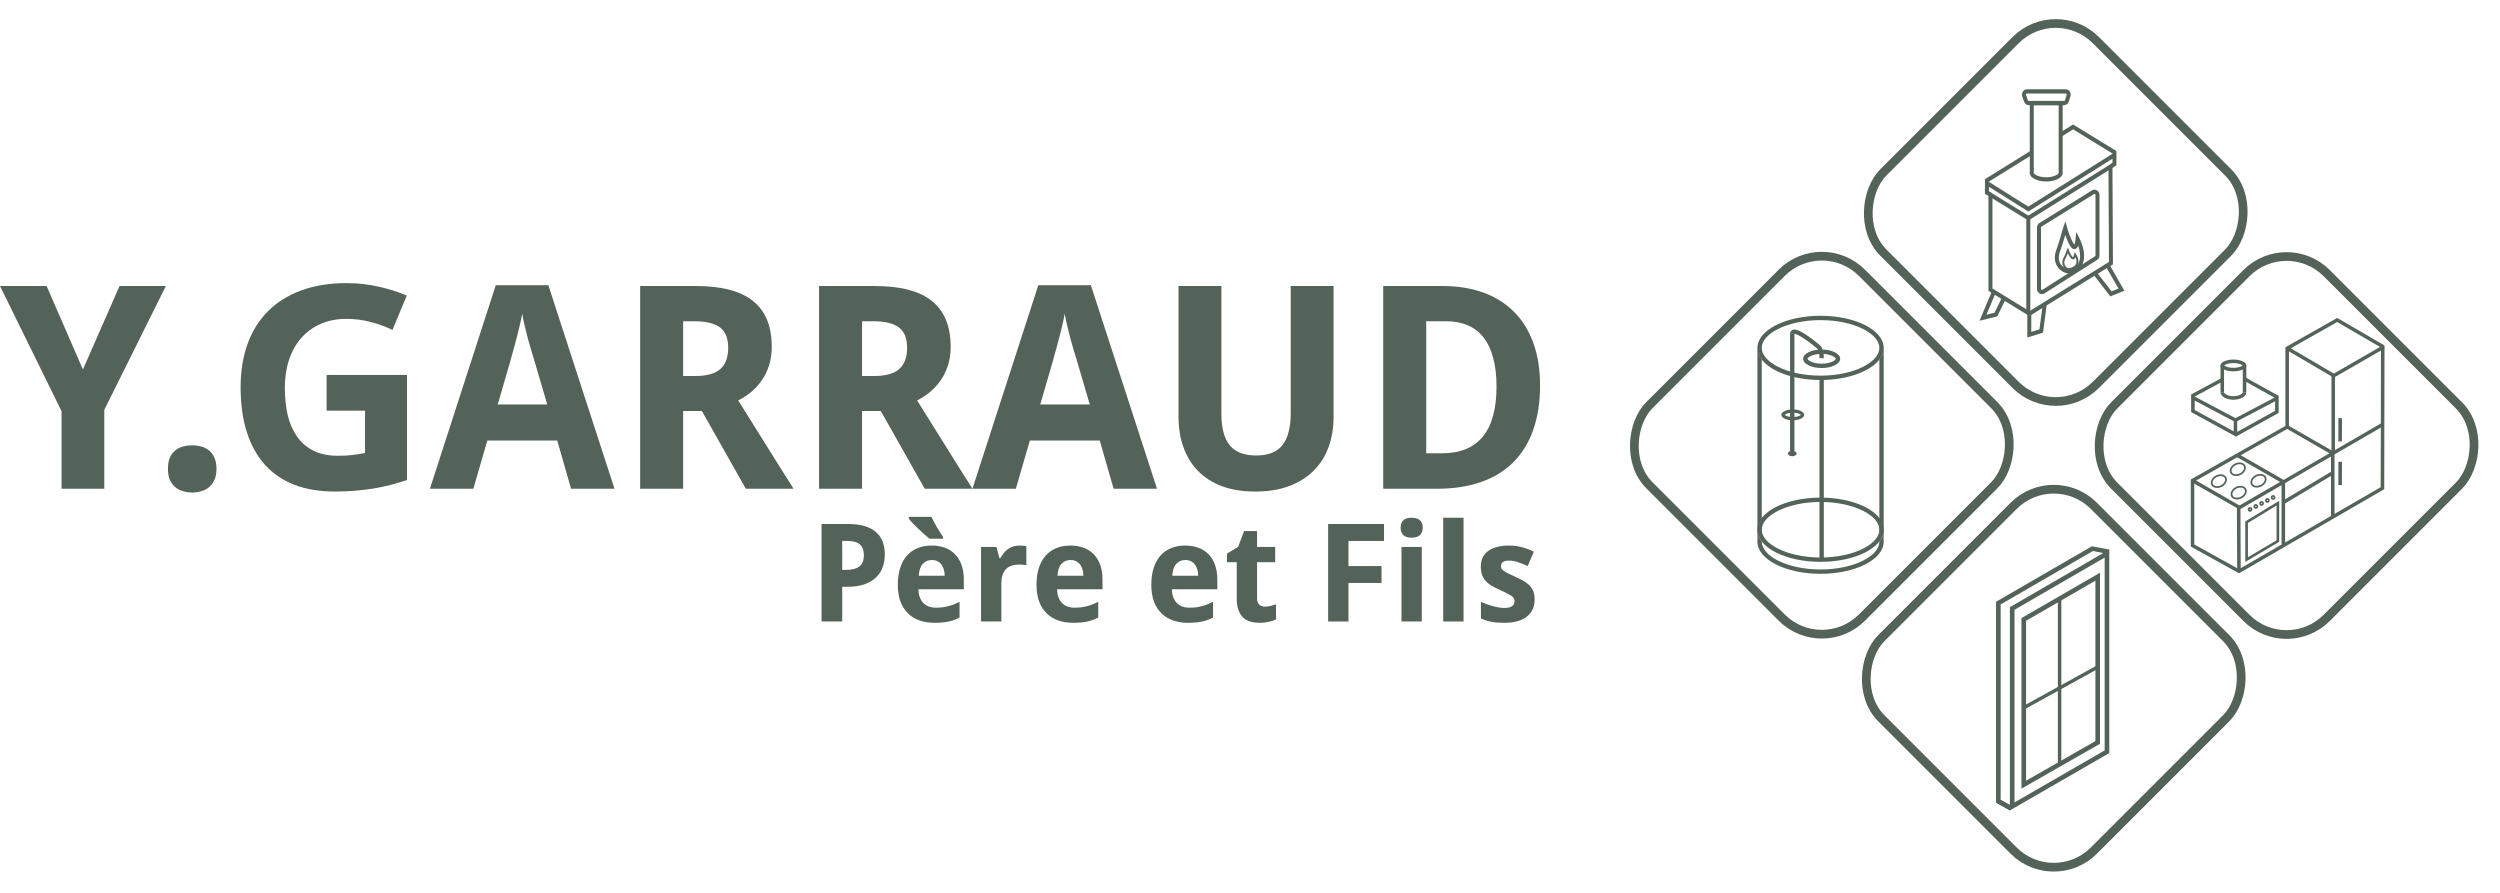 <svg xmlns="http://www.w3.org/2000/svg" width="1148" height="410" viewBox="0 0 1148 410" fill="none"><path d="M707.197 176.998C707.197 184.853 706.114 191.752 703.949 197.695C701.826 203.596 698.727 208.543 694.651 212.533C690.618 216.482 685.651 219.453 679.75 221.449C673.891 223.444 667.204 224.442 659.69 224.442H635.172V131.338H662.428C669.263 131.338 675.419 132.314 680.896 134.267C686.415 136.22 691.128 139.128 695.034 142.992C698.939 146.813 701.933 151.568 704.013 157.257C706.136 162.946 707.197 169.526 707.197 176.998ZM687.201 177.508C687.201 172.328 686.67 167.871 685.609 164.134C684.59 160.356 683.082 157.236 681.087 154.773C679.134 152.311 676.714 150.485 673.827 149.296C670.983 148.108 667.714 147.513 664.02 147.513H654.914V208.139H662.173C670.495 208.139 676.735 205.592 680.896 200.497C685.099 195.403 687.201 187.74 687.201 177.508Z" fill="#546359"></path><path d="M612.372 131.338V191.582C612.372 196.422 611.629 200.922 610.143 205.082C608.7 209.243 606.471 212.852 603.456 215.908C600.485 218.965 596.749 221.364 592.248 223.105C587.748 224.845 582.462 225.716 576.391 225.716C570.66 225.716 565.586 224.909 561.171 223.296C556.798 221.64 553.126 219.305 550.154 216.291C547.225 213.276 544.996 209.668 543.467 205.465C541.939 201.219 541.175 196.506 541.175 191.327V131.338H560.853V189.862C560.853 193.301 561.192 196.252 561.872 198.714C562.551 201.134 563.549 203.129 564.865 204.7C566.223 206.229 567.9 207.354 569.896 208.076C571.891 208.797 574.226 209.158 576.901 209.158C582.462 209.158 586.474 207.545 588.937 204.318C591.442 201.092 592.694 196.231 592.694 189.735V131.338H612.372Z" fill="#546359"></path><path d="M511.371 224.441L505.003 202.28H472.907L466.475 224.441H446.542L476.791 130.955H500.927L531.304 224.441H511.371ZM500.418 185.722L494.431 165.344C494.177 164.58 493.795 163.327 493.285 161.586C492.776 159.846 492.224 157.935 491.629 155.855C491.077 153.732 490.547 151.609 490.037 149.487C489.528 147.364 489.167 145.56 488.955 144.074C488.785 145.008 488.551 146.112 488.254 147.385C487.999 148.659 487.681 150.017 487.299 151.461C486.959 152.862 486.598 154.284 486.216 155.728C485.834 157.171 485.473 158.53 485.134 159.803C484.794 161.077 484.476 162.202 484.178 163.179C483.924 164.155 483.733 164.877 483.605 165.344L477.683 185.722H500.418Z" fill="#546359"></path><path d="M395.852 172.668H401.201C406.678 172.668 410.605 171.585 412.983 169.42C415.36 167.212 416.549 163.986 416.549 159.74C416.549 155.325 415.275 152.183 412.728 150.315C410.181 148.447 406.232 147.513 400.883 147.513H395.852V172.668ZM395.852 188.716V224.442H376.11V131.338H401.583C413.513 131.338 422.323 133.652 428.012 138.279C433.701 142.864 436.545 149.848 436.545 159.231C436.545 162.415 436.121 165.302 435.272 167.892C434.422 170.482 433.276 172.795 431.833 174.833C430.432 176.829 428.797 178.59 426.929 180.119C425.104 181.605 423.172 182.857 421.134 183.876C425.847 191.433 430.071 198.183 433.807 204.127C435.42 206.674 436.97 209.158 438.456 211.578C439.984 213.998 441.343 216.163 442.531 218.074C443.72 219.984 444.697 221.513 445.461 222.659L446.543 224.442H424.637L404.449 188.716H395.852Z" fill="#546359"></path><path d="M313.701 172.668H319.05C324.527 172.668 328.454 171.585 330.831 169.42C333.209 167.212 334.397 163.986 334.397 159.74C334.397 155.325 333.124 152.183 330.577 150.315C328.029 148.447 324.081 147.513 318.732 147.513H313.701V172.668ZM313.701 188.716V224.442H293.959V131.338H319.432C331.362 131.338 340.171 133.652 345.86 138.279C351.549 142.864 354.394 149.848 354.394 159.231C354.394 162.415 353.969 165.302 353.12 167.892C352.271 170.482 351.125 172.795 349.681 174.833C348.28 176.829 346.646 178.59 344.778 180.119C342.952 181.605 341.02 182.857 338.983 183.876C343.695 191.433 347.919 198.183 351.655 204.127C353.269 206.674 354.818 209.158 356.304 211.578C357.833 213.998 359.191 216.163 360.38 218.074C361.569 219.984 362.545 221.513 363.309 222.659L364.392 224.442H342.485L322.298 188.716H313.701Z" fill="#546359"></path><path d="M262.246 224.441L255.878 202.28H223.782L217.35 224.441H197.417L227.666 130.955H251.802L282.179 224.441H262.246ZM251.293 185.722L245.306 165.344C245.052 164.58 244.67 163.327 244.16 161.586C243.651 159.846 243.099 157.935 242.504 155.855C241.952 153.732 241.422 151.609 240.912 149.487C240.403 147.364 240.042 145.56 239.83 144.074C239.66 145.008 239.426 146.112 239.129 147.385C238.874 148.659 238.556 150.017 238.174 151.461C237.834 152.862 237.473 154.284 237.091 155.728C236.709 157.171 236.348 158.53 236.009 159.803C235.669 161.077 235.351 162.202 235.053 163.179C234.799 164.155 234.608 164.877 234.48 165.344L228.558 185.722H251.293Z" fill="#546359"></path><path d="M149.973 172.158H186.908V220.429C184.446 221.236 181.962 221.979 179.458 222.658C176.953 223.295 174.342 223.847 171.625 224.314C168.95 224.739 166.127 225.078 163.155 225.333C160.225 225.588 157.105 225.715 153.793 225.715C146.831 225.715 140.654 224.696 135.262 222.658C129.912 220.578 125.391 217.521 121.697 213.488C118.046 209.412 115.265 204.403 113.355 198.459C111.444 192.473 110.489 185.574 110.489 177.762C110.489 170.46 111.551 163.858 113.673 157.957C115.796 152.055 118.917 147.046 123.035 142.928C127.195 138.767 132.29 135.583 138.319 133.375C144.39 131.125 151.331 130 159.143 130C164.11 130 168.971 130.531 173.726 131.592C178.481 132.653 182.833 134.033 186.781 135.731L180.222 151.525C177.335 150.081 174.066 148.871 170.415 147.895C166.806 146.918 163.006 146.43 159.015 146.43C154.685 146.43 150.779 147.194 147.298 148.723C143.859 150.209 140.908 152.331 138.446 155.091C135.984 157.851 134.094 161.183 132.778 165.089C131.462 168.995 130.804 173.347 130.804 178.144C130.804 182.729 131.25 186.932 132.141 190.753C133.075 194.532 134.519 197.801 136.472 200.56C138.425 203.32 140.93 205.464 143.986 206.992C147.086 208.521 150.779 209.285 155.067 209.285C157.869 209.285 160.225 209.158 162.136 208.903C164.089 208.648 165.914 208.351 167.613 208.011V188.588H149.973V172.158Z" fill="#546359"></path><path d="M77.12 215.335C77.12 213.339 77.396 211.662 77.948 210.304C78.542 208.903 79.349 207.778 80.368 206.929C81.387 206.08 82.576 205.464 83.934 205.082C85.293 204.7 86.757 204.509 88.328 204.509C89.814 204.509 91.215 204.7 92.531 205.082C93.89 205.464 95.079 206.08 96.098 206.929C97.117 207.778 97.923 208.903 98.517 210.304C99.112 211.662 99.409 213.339 99.409 215.335C99.409 217.245 99.112 218.88 98.517 220.238C97.923 221.597 97.117 222.722 96.098 223.614C95.079 224.505 93.89 225.142 92.531 225.524C91.215 225.949 89.814 226.161 88.328 226.161C86.757 226.161 85.293 225.949 83.934 225.524C82.576 225.142 81.387 224.505 80.368 223.614C79.349 222.722 78.542 221.597 77.948 220.238C77.396 218.88 77.12 217.245 77.12 215.335Z" fill="#546359"></path><path d="M38.082 169.675L54.895 131.338H76.165L47.889 188.207V224.442H28.275V188.843L0 131.338H21.397L38.082 169.675Z" fill="#546359"></path><path d="M704.697 275.223C704.697 277.019 704.37 278.591 703.717 279.938C703.064 281.285 702.135 282.408 700.931 283.306C699.727 284.204 698.267 284.878 696.553 285.327C694.838 285.776 692.92 286 690.797 286C689.674 286 688.633 285.96 687.674 285.878C686.715 285.817 685.806 285.704 684.949 285.541C684.092 285.378 683.265 285.174 682.469 284.929C681.673 284.684 680.867 284.378 680.05 284.01V276.295C680.908 276.723 681.806 277.111 682.745 277.458C683.704 277.805 684.653 278.111 685.592 278.377C686.531 278.622 687.439 278.816 688.317 278.959C689.215 279.101 690.042 279.173 690.797 279.173C691.634 279.173 692.348 279.101 692.94 278.959C693.532 278.795 694.012 278.581 694.379 278.316C694.767 278.03 695.042 277.703 695.206 277.336C695.389 276.948 695.481 276.54 695.481 276.111C695.481 275.683 695.41 275.305 695.267 274.978C695.145 274.631 694.849 274.274 694.379 273.907C693.91 273.519 693.216 273.09 692.297 272.621C691.399 272.131 690.185 271.539 688.654 270.845C687.164 270.172 685.868 269.508 684.765 268.855C683.684 268.181 682.786 267.436 682.071 266.62C681.377 265.804 680.857 264.875 680.51 263.834C680.163 262.772 679.989 261.517 679.989 260.068C679.989 258.476 680.295 257.088 680.908 255.904C681.52 254.7 682.388 253.7 683.51 252.904C684.633 252.108 685.98 251.516 687.552 251.128C689.144 250.72 690.909 250.516 692.848 250.516C694.889 250.516 696.828 250.75 698.665 251.22C700.502 251.689 702.39 252.393 704.33 253.332L701.513 259.946C699.962 259.211 698.482 258.609 697.073 258.139C695.665 257.67 694.257 257.435 692.848 257.435C691.583 257.435 690.664 257.66 690.093 258.109C689.542 258.558 689.266 259.17 689.266 259.946C689.266 260.354 689.338 260.721 689.48 261.048C689.623 261.354 689.909 261.681 690.338 262.027C690.766 262.354 691.368 262.721 692.144 263.13C692.92 263.518 693.93 263.997 695.175 264.569C696.624 265.201 697.931 265.834 699.094 266.467C700.257 267.079 701.258 267.783 702.094 268.579C702.931 269.375 703.574 270.304 704.023 271.366C704.472 272.427 704.697 273.713 704.697 275.223Z" fill="#546359"></path><path d="M672.06 285.386H662.722V237.746H672.06V285.386Z" fill="#546359"></path><path d="M643.159 242.308C643.159 241.43 643.292 240.706 643.557 240.134C643.823 239.542 644.18 239.073 644.629 238.726C645.098 238.358 645.639 238.103 646.251 237.96C646.884 237.818 647.548 237.746 648.242 237.746C648.936 237.746 649.589 237.818 650.201 237.96C650.813 238.103 651.344 238.358 651.793 238.726C652.263 239.073 652.63 239.542 652.895 240.134C653.181 240.706 653.324 241.43 653.324 242.308C653.324 243.165 653.181 243.89 652.895 244.482C652.63 245.074 652.263 245.553 651.793 245.921C651.344 246.268 650.813 246.523 650.201 246.686C649.589 246.829 648.936 246.9 648.242 246.9C647.548 246.9 646.884 246.829 646.251 246.686C645.639 246.523 645.098 246.268 644.629 245.921C644.18 245.553 643.823 245.074 643.557 244.482C643.292 243.89 643.159 243.165 643.159 242.308ZM652.895 285.386H643.557V251.156H652.895V285.386Z" fill="#546359"></path><path d="M619.215 285.388H609.877V240.626H635.534V248.403H619.215V259.945H634.401V267.691H619.215V285.388Z" fill="#546359"></path><path d="M580.791 278.558C581.71 278.558 582.577 278.456 583.394 278.252C584.231 278.048 585.078 277.792 585.935 277.486V284.436C585.057 284.885 583.965 285.253 582.659 285.538C581.373 285.845 579.965 285.998 578.434 285.998C576.944 285.998 575.556 285.824 574.27 285.477C572.984 285.13 571.872 284.528 570.933 283.671C569.994 282.793 569.249 281.63 568.698 280.181C568.167 278.711 567.902 276.874 567.902 274.67V258.167H563.432V254.218L568.575 251.095L571.27 243.869H577.24V251.156H585.567V258.167H577.24V274.67C577.24 275.996 577.566 276.976 578.219 277.609C578.873 278.241 579.73 278.558 580.791 278.558Z" fill="#546359"></path><path d="M544.296 257.159C542.643 257.159 541.265 257.741 540.163 258.905C539.081 260.068 538.459 261.895 538.295 264.385H550.205C550.185 263.344 550.052 262.385 549.807 261.507C549.562 260.629 549.195 259.874 548.705 259.241C548.215 258.588 547.603 258.078 546.868 257.711C546.133 257.343 545.276 257.159 544.296 257.159ZM545.49 286C543.041 286 540.785 285.643 538.724 284.929C536.662 284.214 534.887 283.143 533.397 281.714C531.907 280.265 530.743 278.448 529.906 276.264C529.09 274.06 528.682 271.478 528.682 268.518C528.682 265.518 529.059 262.895 529.814 260.65C530.57 258.405 531.621 256.537 532.968 255.047C534.336 253.536 535.968 252.404 537.867 251.648C539.785 250.893 541.908 250.516 544.235 250.516C546.501 250.516 548.542 250.863 550.358 251.557C552.195 252.23 553.746 253.23 555.012 254.557C556.298 255.884 557.278 257.517 557.951 259.456C558.645 261.374 558.992 263.579 558.992 266.069V270.6H538.112C538.152 271.906 538.357 273.09 538.724 274.152C539.112 275.193 539.642 276.081 540.316 276.815C541.01 277.53 541.837 278.081 542.796 278.469C543.776 278.856 544.888 279.05 546.133 279.05C547.174 279.05 548.154 278.999 549.072 278.897C550.011 278.775 550.92 278.601 551.797 278.377C552.675 278.152 553.542 277.877 554.4 277.55C555.257 277.203 556.135 276.805 557.033 276.356V283.582C556.216 284.01 555.39 284.378 554.553 284.684C553.736 284.97 552.869 285.215 551.95 285.419C551.032 285.623 550.042 285.766 548.98 285.847C547.919 285.949 546.756 286 545.49 286Z" fill="#546359"></path><path d="M491.574 257.159C489.921 257.159 488.543 257.741 487.441 258.905C486.359 260.068 485.737 261.895 485.574 264.385H497.483C497.463 263.344 497.33 262.385 497.085 261.507C496.841 260.629 496.473 259.874 495.983 259.241C495.493 258.588 494.881 258.078 494.146 257.711C493.411 257.343 492.554 257.159 491.574 257.159ZM492.769 286C490.319 286 488.064 285.643 486.002 284.929C483.941 284.214 482.165 283.143 480.675 281.714C479.185 280.265 478.021 278.448 477.185 276.264C476.368 274.06 475.96 271.478 475.96 268.518C475.96 265.518 476.338 262.895 477.093 260.65C477.848 258.405 478.899 256.537 480.246 255.047C481.614 253.536 483.247 252.404 485.145 251.648C487.064 250.893 489.186 250.516 491.513 250.516C493.779 250.516 495.82 250.863 497.637 251.557C499.474 252.23 501.025 253.23 502.29 254.557C503.576 255.884 504.556 257.517 505.229 259.456C505.923 261.374 506.27 263.579 506.27 266.069V270.6H485.39C485.431 271.906 485.635 273.09 486.002 274.152C486.39 275.193 486.921 276.081 487.594 276.815C488.288 277.53 489.115 278.081 490.074 278.469C491.054 278.856 492.166 279.05 493.411 279.05C494.452 279.05 495.432 278.999 496.351 278.897C497.29 278.775 498.198 278.601 499.076 278.377C499.953 278.152 500.821 277.877 501.678 277.55C502.535 277.203 503.413 276.805 504.311 276.356V283.582C503.495 284.01 502.668 284.378 501.831 284.684C501.015 284.97 500.147 285.215 499.229 285.419C498.31 285.623 497.32 285.766 496.259 285.847C495.197 285.949 494.034 286 492.769 286Z" fill="#546359"></path><path d="M468.335 250.516C468.58 250.516 468.845 250.526 469.131 250.546C469.437 250.546 469.723 250.567 469.988 250.607C470.274 250.628 470.529 250.659 470.754 250.699C470.999 250.72 471.182 250.75 471.305 250.791V259.548C471.141 259.507 470.917 259.466 470.631 259.425C470.345 259.384 470.039 259.354 469.713 259.333C469.406 259.292 469.1 259.272 468.794 259.272C468.488 259.252 468.233 259.241 468.029 259.241C466.824 259.241 465.712 259.394 464.691 259.701C463.691 260.007 462.824 260.507 462.089 261.201C461.375 261.874 460.813 262.772 460.405 263.895C460.017 264.997 459.823 266.355 459.823 267.967V285.388H450.485V251.159H457.558L458.936 256.302H459.395C459.885 255.424 460.415 254.628 460.987 253.914C461.558 253.2 462.191 252.598 462.885 252.108C463.599 251.597 464.396 251.21 465.273 250.944C466.171 250.659 467.192 250.516 468.335 250.516Z" fill="#546359"></path><path d="M427.891 257.158C426.238 257.158 424.86 257.739 423.758 258.903C422.676 260.066 422.053 261.893 421.89 264.383H433.8C433.779 263.342 433.647 262.383 433.402 261.505C433.157 260.628 432.79 259.872 432.3 259.24C431.81 258.586 431.197 258.076 430.463 257.709C429.728 257.341 428.871 257.158 427.891 257.158ZM429.085 285.999C426.636 285.999 424.38 285.641 422.319 284.927C420.257 284.213 418.481 283.141 416.991 281.712C415.501 280.263 414.338 278.446 413.501 276.262C412.685 274.058 412.276 271.476 412.276 268.516C412.276 265.516 412.654 262.893 413.409 260.648C414.164 258.403 415.216 256.535 416.563 255.045C417.93 253.535 419.563 252.402 421.461 251.647C423.38 250.891 425.503 250.514 427.83 250.514C430.095 250.514 432.136 250.861 433.953 251.555C435.79 252.228 437.341 253.228 438.607 254.555C439.893 255.882 440.872 257.515 441.546 259.454C442.24 261.373 442.587 263.577 442.587 266.067V270.598H421.706C421.747 271.905 421.951 273.088 422.319 274.15C422.706 275.191 423.237 276.079 423.911 276.814C424.605 277.528 425.431 278.079 426.391 278.467C427.37 278.855 428.483 279.049 429.728 279.049C430.769 279.049 431.749 278.998 432.667 278.895C433.606 278.773 434.514 278.599 435.392 278.375C436.27 278.15 437.137 277.875 437.994 277.548C438.852 277.201 439.729 276.803 440.627 276.354V283.58C439.811 284.008 438.984 284.376 438.147 284.682C437.331 284.968 436.464 285.213 435.545 285.417C434.627 285.621 433.637 285.764 432.575 285.845C431.514 285.947 430.35 285.999 429.085 285.999ZM426.85 247.391C426.156 246.819 425.319 246.115 424.339 245.278C423.38 244.421 422.431 243.543 421.492 242.645C420.553 241.747 419.696 240.89 418.92 240.074C418.145 239.237 417.593 238.543 417.267 237.992V237.349H427.738C428.064 238.043 428.442 238.808 428.871 239.645C429.32 240.461 429.779 241.288 430.248 242.125C430.718 242.941 431.197 243.737 431.687 244.513C432.177 245.289 432.636 245.972 433.065 246.564V247.391H426.85Z" fill="#546359"></path><path d="M386.741 261.69H388.609C391.283 261.69 393.293 261.16 394.64 260.098C396.008 259.037 396.692 257.312 396.692 254.924C396.692 252.699 396.079 251.056 394.855 249.995C393.65 248.933 391.752 248.403 389.16 248.403H386.741V261.69ZM406.305 254.587C406.305 256.547 406.009 258.424 405.417 260.221C404.825 262.017 403.846 263.599 402.478 264.966C401.131 266.334 399.345 267.426 397.12 268.242C394.916 269.059 392.181 269.467 388.915 269.467H386.741V285.388H377.25V240.626H389.68C392.558 240.626 395.038 240.953 397.12 241.606C399.223 242.238 400.947 243.157 402.294 244.361C403.662 245.545 404.672 247.004 405.325 248.739C405.979 250.454 406.305 252.403 406.305 254.587Z" fill="#546359"></path><rect x="943.999" width="138" height="138" rx="26.045" transform="rotate(45 943.999 0)" stroke="#546359" stroke-width="4"></rect><path d="M949.208 104.448C949.455 105.369 949.926 106.891 950.524 108.427C951.125 109.971 951.821 111.439 952.506 112.346C952.561 112.248 952.632 112.093 952.708 111.855C952.859 111.383 953.002 110.667 953.099 109.619L953.39 106.487L954.811 109.246C955.973 111.503 957.209 115.057 956.989 118.323C956.878 119.98 956.387 121.614 955.272 122.942C954.153 124.274 952.487 125.202 950.193 125.6L950.09 125.618L949.987 125.611C948.311 125.497 946.302 124.508 944.983 122.725C943.622 120.884 943.041 118.262 944.172 115.057C945.187 112.18 945.864 109.933 946.358 108.204C946.842 106.507 947.174 105.219 947.472 104.374L948.445 101.615L949.208 104.448ZM948.108 108.77C947.605 110.528 946.916 112.816 945.884 115.742C944.968 118.339 945.473 120.24 946.42 121.52C947.382 122.82 948.849 123.545 950.005 123.658C951.927 123.305 953.144 122.553 953.908 121.645C954.688 120.716 955.074 119.529 955.165 118.184C955.282 116.442 954.894 114.526 954.319 112.822C954.126 113.318 953.877 113.734 953.541 114.019C953.078 114.412 952.538 114.484 952.058 114.321C951.633 114.176 951.314 113.87 951.108 113.603L951.104 113.598C950.237 112.463 949.453 110.762 948.834 109.172C948.665 108.737 948.505 108.303 948.357 107.883C948.28 108.159 948.198 108.455 948.108 108.77Z" fill="#546359"></path><path d="M949.972 114.707C950.097 115.1 950.342 115.752 950.665 116.408C950.991 117.071 951.374 117.689 951.762 118.059L951.787 118.081C951.845 118.124 951.889 118.119 951.929 118.094C952.027 118.031 952.272 117.756 952.45 116.811L952.656 115.717L953.269 116.622C953.93 117.598 954.625 119.187 954.391 120.711C954.271 121.494 953.908 122.241 953.204 122.848C952.509 123.448 951.507 123.892 950.131 124.131L950.095 124.137L950.058 124.137C947.919 124.138 946.04 121.263 947.608 118.34C948.305 117.042 948.576 116.326 948.721 115.856C948.802 115.594 948.832 115.456 948.896 115.238C948.953 115.04 949.022 114.845 949.142 114.622L949.646 113.682L949.972 114.707ZM949.566 116.233C949.393 116.775 949.09 117.542 948.402 118.823C947.15 121.156 948.68 123.132 950.025 123.162C951.278 122.939 952.101 122.547 952.628 122.093C953.151 121.641 953.403 121.109 953.488 120.554C953.612 119.749 953.386 118.86 953.034 118.094C952.865 118.488 952.654 118.766 952.399 118.928C951.899 119.248 951.414 119.03 951.158 118.79L951.155 118.788C950.641 118.3 950.196 117.553 949.854 116.859C949.75 116.648 949.654 116.436 949.566 116.233Z" fill="#546359"></path><path d="M932.31 99.55V145.393L913.104 133.59V87.747L932.31 99.55ZM914.933 132.466L930.481 142.021V100.674L914.933 91.119V132.466Z" fill="#546359"></path><path d="M916.452 134.371L912.176 144.508L915.914 143.59L919.378 136.446L921.004 137.339L917.151 145.285L908.999 147.287L914.784 133.573L916.452 134.371Z" fill="#546359"></path><path d="M970.269 121.387L932.084 145.035L931.164 143.353L968.434 120.271L968.217 78.23L931.859 100.981L930.932 99.302L970.029 74.838L970.269 121.387Z" fill="#546359"></path><path d="M975.506 133.493L969.064 136.105L961.101 125.83L962.512 124.592L969.639 133.787L972.801 132.505L966.975 122.309L968.538 121.298L975.506 133.493Z" fill="#546359"></path><path d="M939.845 139.948L938.163 152.74L930.937 154.984V143.707H932.766V152.387L936.515 151.223L938.034 139.678L939.845 139.948Z" fill="#546359"></path><path d="M971.867 75.838L969.403 77.588L968.388 75.968L970.038 74.796V72.883L931.395 97.135L913.332 85.784L913.332 87.897L914.704 88.741L913.79 90.427L911.503 89.022L911.502 82.373L931.396 94.874L971.867 69.476V75.838Z" fill="#546359"></path><path d="M945.343 76.913C946.483 77.595 947.172 78.483 947.172 79.454C947.172 81.605 943.794 83.348 939.627 83.348C935.459 83.348 932.081 81.605 932.081 79.454C932.081 78.483 932.771 77.595 933.91 76.913V79.454H933.915C933.94 79.527 934.097 79.943 935.089 80.455C936.156 81.006 937.758 81.401 939.627 81.401C941.495 81.401 943.097 81.006 944.164 80.455C945.156 79.944 945.313 79.527 945.338 79.454H945.343V76.913Z" fill="#546359"></path><path d="M947.172 79.454C947.172 78.686 946.483 77.985 945.343 77.445V48.301H933.91V77.445C932.771 77.985 932.081 78.686 932.081 79.454V46.355H947.172V79.454Z" fill="#546359"></path><path d="M948.572 41C950.133 41 951.235 42.627 950.742 44.203L949.98 46.637L949.949 46.729C949.625 47.642 948.818 48.261 947.903 48.3L947.811 48.301V46.354C948.007 46.354 948.182 46.22 948.244 46.022L949.007 43.588C949.105 43.273 948.885 42.947 948.572 42.947H930.782C930.464 42.947 930.243 43.284 930.352 43.602L931.191 46.035C931.257 46.227 931.428 46.354 931.62 46.354V48.301L931.53 48.3C930.637 48.262 929.846 47.674 929.506 46.795L929.473 46.706L928.635 44.272C928.105 42.733 929.125 41.105 930.634 41.005L930.782 41H948.572ZM947.811 46.354V48.301H931.62V46.354H947.811Z" fill="#546359"></path><path d="M960.784 87.346C962.282 86.556 964.078 87.712 964.078 89.531L964.078 117.259L964.073 117.419C964.024 118.213 963.612 118.935 962.966 119.347L938.852 134.717L937.913 133.047L962.026 117.677C962.164 117.589 962.249 117.43 962.249 117.259L962.249 89.531C962.249 89.155 961.866 88.921 961.561 89.111L937.447 104.071C937.306 104.158 937.22 104.318 937.22 104.492L937.22 132.629C937.22 133.007 937.608 133.241 937.913 133.047L938.852 134.717L938.708 134.802C937.257 135.588 935.508 134.533 935.397 132.804L935.391 132.629L935.391 104.492C935.391 103.626 935.823 102.825 936.526 102.389L960.64 87.428L960.784 87.346Z" fill="#546359"></path><path d="M933.453 70.897L912.42 83.946L911.499 82.264L933.453 68.644V70.897ZM952.431 57.437L971.866 69.363L970.953 71.049L951.976 59.405L945.8 63.236V60.984L951.513 57.44L951.971 57.155L952.431 57.437Z" fill="#546359"></path><rect x="1050" y="107" width="138" height="138" rx="26.045" transform="rotate(45 1050 107)" stroke="#546359" stroke-width="4"></rect><rect x="836.58" y="106.854" width="138" height="138" rx="26.045" transform="rotate(45 836.58 106.854)" stroke="#546359" stroke-width="4"></rect><rect x="943.08" y="213.854" width="138" height="138" rx="26.045" transform="rotate(45 943.08 213.854)" stroke="#546359" stroke-width="4"></rect><path d="M968.58 345.813L922.947 372.139V372.119L917.122 368.863L918.158 367.011L922.947 369.688V278.791L968.58 252.356V345.813ZM925.069 368.464L966.458 344.587V256.039L925.069 280.014V368.464Z" fill="#546359"></path><path d="M964.335 341.537L928.252 362.152V283.831L964.335 262.971V341.537ZM930.374 358.494L962.212 340.305V266.649L930.374 285.055V358.494Z" fill="#546359"></path><path d="M968.58 252.361L968.372 253.401L968.164 254.442L961.078 253.026L918.703 277.546V367.313L924.002 370.274L923.484 371.201L922.967 372.127L917.124 368.863L916.58 368.559V276.323L917.11 276.016L960.595 250.854H960.648L968.58 252.361Z" fill="#546359"></path><path d="M946.56 275.423V350.772H944.968V275.423H946.56Z" fill="#546359"></path><path d="M930.099 325.468L929.331 324.074L963.025 305.502L963.794 306.896L930.099 325.468Z" fill="#546359"></path><path d="M1094.97 158.645L1094.84 224.646L1028.14 263.257L1006 250.966V220.186L1049.47 195.567V159.449L1073.25 146L1094.97 158.645ZM1007.62 250.008L1027.31 260.939L1027.19 233.318L1007.62 222.064V250.008ZM1008.45 220.665L1028.81 232.375L1028.94 260.917L1047.69 250.062V221.704L1027.31 209.982L1008.45 220.665ZM1028.95 209.052L1049.32 220.764V249.121L1070.38 236.924V208.561L1050.28 196.976L1028.95 209.052ZM1051.91 159.936L1071.88 171.667L1071.06 173.068L1051.09 161.342V195.57L1072.01 207.622V235.984L1093.21 223.707L1093.35 159.578L1073.24 147.874L1051.91 159.936Z" fill="#546359"></path><path d="M1094.57 195.582L1028.75 233.773L1027.93 232.368L1093.75 194.177L1094.57 195.582Z" fill="#546359"></path><path d="M1071.61 217.806L1049.26 231.213L1048.43 229.82L1070.77 216.412L1071.61 217.806Z" fill="#546359"></path><path d="M1075.43 212.06L1075.4 222.754L1073.77 222.749L1073.8 212.055L1075.43 212.06Z" fill="#546359"></path><path d="M1075.43 191.994L1075.4 202.688L1073.77 202.684L1073.8 191.99L1075.43 191.994Z" fill="#546359"></path><path d="M1094.57 160.236L1072.22 173.113V207.88H1070.6V172.173L1093.75 158.828L1094.57 160.236Z" fill="#546359"></path><path d="M1046.61 248.799L1031.04 258.018L1031.04 239.444L1046.61 229.954L1046.61 248.799ZM1032.25 240.128L1032.25 255.88L1045.39 248.104L1045.39 232.124L1032.25 240.128Z" fill="#546359"></path><path d="M1033.46 233.794C1033.39 233.66 1033.22 233.608 1033.09 233.677C1032.96 233.746 1032.91 233.91 1032.97 234.044C1033.04 234.177 1033.21 234.229 1033.34 234.16L1033.71 234.882L1033.61 234.928C1033.14 235.116 1032.59 234.943 1032.31 234.513L1032.25 234.417C1031.98 233.885 1032.19 233.231 1032.72 232.955L1032.82 232.909C1033.33 232.707 1033.92 232.921 1034.18 233.42L1034.22 233.521C1034.43 234.032 1034.21 234.623 1033.71 234.882L1033.34 234.16C1033.47 234.091 1033.53 233.927 1033.46 233.794Z" fill="#546359"></path><path d="M1036.11 232.423C1036.04 232.289 1035.87 232.237 1035.74 232.306C1035.61 232.375 1035.55 232.539 1035.62 232.673C1035.69 232.806 1035.86 232.858 1035.99 232.789L1036.36 233.51L1036.26 233.557C1035.78 233.745 1035.24 233.572 1034.96 233.142L1034.9 233.046C1034.63 232.514 1034.83 231.86 1035.37 231.584L1035.47 231.538C1035.98 231.336 1036.57 231.55 1036.83 232.049L1036.87 232.15C1037.08 232.661 1036.86 233.252 1036.36 233.51L1035.99 232.789C1036.12 232.72 1036.17 232.556 1036.11 232.423Z" fill="#546359"></path><path d="M1021.63 219.58C1021.41 219.133 1020.94 218.793 1020.27 218.666C1019.6 218.538 1018.76 218.64 1017.95 219.044C1017.14 219.448 1016.55 220.05 1016.25 220.664C1015.94 221.277 1015.93 221.852 1016.16 222.299C1016.38 222.746 1016.84 223.086 1017.52 223.213C1018.19 223.34 1019.02 223.238 1019.83 222.835L1020.2 223.562L1020.02 223.647C1018.21 224.46 1016.26 224.09 1015.5 222.794L1015.43 222.661C1014.71 221.213 1015.68 219.267 1017.59 218.316L1017.77 218.231C1019.63 217.392 1021.66 217.814 1022.36 219.218L1022.42 219.355C1023.01 220.787 1022.05 222.641 1020.2 223.562L1019.83 222.835C1020.65 222.431 1021.23 221.828 1021.54 221.215C1021.84 220.602 1021.85 220.026 1021.63 219.58Z" fill="#546359"></path><path d="M1038.75 231.05C1038.69 230.917 1038.52 230.865 1038.39 230.934C1038.25 231.003 1038.2 231.167 1038.27 231.301C1038.34 231.434 1038.5 231.486 1038.64 231.417L1039.01 232.138L1038.91 232.185C1038.43 232.373 1037.89 232.199 1037.61 231.77L1037.55 231.674C1037.27 231.142 1037.48 230.488 1038.01 230.212L1038.11 230.166C1038.63 229.964 1039.22 230.178 1039.48 230.677L1039.52 230.778C1039.72 231.289 1039.51 231.88 1039.01 232.138L1038.64 231.417C1038.77 231.348 1038.82 231.184 1038.75 231.05Z" fill="#546359"></path><path d="M1041.4 229.679C1041.33 229.546 1041.17 229.494 1041.04 229.563C1040.9 229.632 1040.85 229.796 1040.92 229.93C1040.99 230.063 1041.15 230.115 1041.29 230.046L1041.66 230.767L1041.56 230.813C1041.08 231.002 1040.53 230.828 1040.25 230.399L1040.2 230.303C1039.92 229.771 1040.13 229.116 1040.66 228.841L1040.76 228.795C1041.27 228.593 1041.87 228.807 1042.12 229.306L1042.17 229.407C1042.37 229.918 1042.16 230.509 1041.66 230.767L1041.29 230.046C1041.42 229.977 1041.47 229.813 1041.4 229.679Z" fill="#546359"></path><path d="M1044.05 228.307C1043.98 228.174 1043.82 228.122 1043.68 228.191C1043.55 228.26 1043.5 228.424 1043.57 228.557C1043.64 228.691 1043.8 228.743 1043.93 228.674L1044.31 229.395L1044.21 229.441C1043.73 229.63 1043.18 229.456 1042.9 229.027L1042.85 228.931C1042.57 228.399 1042.78 227.744 1043.31 227.469L1043.41 227.423C1043.92 227.221 1044.51 227.435 1044.77 227.934L1044.82 228.034C1045.02 228.546 1044.81 229.137 1044.31 229.395L1043.93 228.674C1044.07 228.605 1044.12 228.441 1044.05 228.307Z" fill="#546359"></path><path d="M1026.52 192.006L1045.03 182.261L1045.79 183.699L1027.33 193.415V199.348H1025.71V193.414L1006.4 183.205L1007.16 181.769L1026.52 192.006Z" fill="#546359"></path><path d="M1020.91 175.021L1007.8 182.109V188.267L1026.73 198.634L1044.73 188.652V182.739L1031.21 175.245V173.386L1045.94 181.55L1046.35 181.782V189.609L1045.94 189.841L1027.13 200.272L1026.74 200.489L1026.35 200.274L1006.59 189.462L1006.17 189.23V181.141L1006.6 180.91L1020.91 173.174V175.021Z" fill="#546359"></path><path d="M1025.58 165.1C1028.86 165.1 1031.51 166.314 1031.51 167.811L1031.51 167.881C1031.43 169.346 1028.81 170.523 1025.58 170.523V168.897C1027.04 168.897 1028.28 168.624 1029.1 168.25C1029.51 168.065 1029.71 167.909 1029.81 167.811C1029.71 167.713 1029.51 167.557 1029.1 167.372C1028.28 166.999 1027.04 166.725 1025.58 166.725C1024.12 166.725 1022.88 166.999 1022.06 167.372C1021.66 167.557 1021.46 167.713 1021.36 167.811C1021.46 167.909 1021.66 168.065 1022.06 168.25C1022.88 168.624 1024.12 168.897 1025.58 168.897V170.523C1022.31 170.523 1019.65 169.309 1019.65 167.811C1019.65 166.314 1022.31 165.1 1025.58 165.1Z" fill="#546359"></path><path d="M1031.51 180.101C1031.51 182.011 1028.86 183.56 1025.58 183.56L1025.28 183.556C1022.14 183.463 1019.65 181.952 1019.65 180.101H1021.28C1021.28 180.238 1021.38 180.663 1022.21 181.143C1022.99 181.6 1024.18 181.935 1025.58 181.935C1026.98 181.935 1028.17 181.6 1028.96 181.143C1029.78 180.663 1029.89 180.238 1029.89 180.101H1031.51Z" fill="#546359"></path><path d="M1019.91 167.742C1020.18 168.235 1020.65 168.68 1021.28 169.045V180.1H1019.65V167.742H1019.91ZM1031.51 180.1H1029.89V169.045C1030.51 168.68 1030.99 168.235 1031.26 167.742H1031.51L1031.51 180.1Z" fill="#546359"></path><path d="M1030.33 214.115C1030.11 213.668 1029.65 213.328 1028.97 213.201C1028.3 213.074 1027.47 213.175 1026.66 213.579C1025.84 213.983 1025.26 214.585 1024.95 215.199C1024.65 215.812 1024.64 216.388 1024.86 216.835C1025.08 217.281 1025.55 217.621 1026.22 217.748C1026.89 217.875 1027.73 217.774 1028.54 217.37L1028.9 218.097L1028.72 218.182C1026.92 218.995 1024.96 218.625 1024.21 217.329L1024.13 217.196C1023.41 215.748 1024.38 213.802 1026.29 212.851L1026.47 212.767C1028.34 211.927 1030.36 212.35 1031.06 213.753L1031.12 213.89C1031.72 215.322 1030.75 217.176 1028.9 218.097L1028.54 217.37C1029.35 216.966 1029.94 216.363 1030.24 215.75C1030.55 215.137 1030.55 214.562 1030.33 214.115Z" fill="#546359"></path><path d="M1030.74 224.862C1030.52 224.415 1030.05 224.075 1029.38 223.948C1028.71 223.821 1027.87 223.922 1027.06 224.326C1026.25 224.73 1025.66 225.333 1025.36 225.946C1025.06 226.559 1025.05 227.135 1025.27 227.582C1025.49 228.029 1025.96 228.368 1026.63 228.495C1027.3 228.622 1028.13 228.521 1028.95 228.117L1029.31 228.844L1029.13 228.929C1027.32 229.742 1025.37 229.372 1024.61 228.076L1024.54 227.943C1023.82 226.495 1024.79 224.549 1026.7 223.599L1026.88 223.514C1028.74 222.674 1030.77 223.097 1031.47 224.5L1031.53 224.637C1032.13 226.069 1031.16 227.923 1029.31 228.844L1028.95 228.117C1029.76 227.713 1030.34 227.11 1030.65 226.497C1030.95 225.884 1030.96 225.309 1030.74 224.862Z" fill="#546359"></path><path d="M1039.85 219.397C1039.63 218.95 1039.16 218.61 1038.49 218.483C1037.82 218.356 1036.99 218.458 1036.17 218.861C1035.36 219.265 1034.78 219.868 1034.47 220.481C1034.17 221.094 1034.16 221.67 1034.38 222.117C1034.6 222.564 1035.07 222.903 1035.74 223.03C1036.41 223.158 1037.25 223.056 1038.06 222.652L1038.42 223.38L1038.24 223.465C1036.44 224.277 1034.48 223.908 1033.72 222.611L1033.65 222.479C1032.93 221.03 1033.9 219.085 1035.81 218.134L1035.99 218.049C1037.86 217.209 1039.88 217.632 1040.58 219.035L1040.64 219.172C1041.24 220.604 1040.27 222.458 1038.42 223.38L1038.06 222.652C1038.87 222.248 1039.45 221.646 1039.76 221.032C1040.06 220.419 1040.07 219.844 1039.85 219.397Z" fill="#546359"></path><path d="M862.999 159.75C862.999 156.825 860.621 153.658 855.599 151.103C850.686 148.604 843.759 147 835.999 147C828.239 147 821.312 148.604 816.399 151.103C811.377 153.658 808.999 156.825 808.999 159.75C808.999 162.675 811.377 165.842 816.399 168.397C821.312 170.896 828.239 172.5 835.999 172.5V174.5C819.983 174.5 806.999 167.896 806.999 159.75C806.999 151.604 819.983 145 835.999 145C852.015 145 864.999 151.604 864.999 159.75C864.999 167.896 852.015 174.5 835.999 174.5V172.5C843.759 172.5 850.686 170.896 855.599 168.397C860.621 165.842 862.999 162.675 862.999 159.75Z" fill="#546359"></path><path d="M842.999 164.75C842.999 164.742 842.941 164.196 841.615 163.534C840.409 162.931 838.603 162.5 836.499 162.5C834.395 162.5 832.589 162.931 831.383 163.534C830.057 164.196 829.999 164.742 829.999 164.75C829.999 164.758 830.057 165.304 831.383 165.966C832.589 166.569 834.395 167 836.499 167V169C831.805 169 827.999 167.097 827.999 164.75C827.999 162.403 831.805 160.5 836.499 160.5C841.193 160.5 844.999 162.403 844.999 164.75C844.999 167.097 841.193 169 836.499 169V167C838.603 167 840.409 166.569 841.615 165.966C842.941 165.304 842.999 164.758 842.999 164.75Z" fill="#546359"></path><path d="M823.249 188C826.149 188 828.499 189.119 828.499 190.5C828.499 191.881 826.149 193 823.249 193V191.5C824.526 191.5 825.609 191.25 826.316 190.914C826.689 190.736 826.863 190.587 826.943 190.5C826.863 190.413 826.689 190.264 826.316 190.086C825.609 189.75 824.526 189.5 823.249 189.5C821.972 189.5 820.889 189.75 820.182 190.086C819.808 190.264 819.634 190.413 819.555 190.5C819.634 190.587 819.808 190.736 820.182 190.914C820.889 191.25 821.972 191.5 823.249 191.5V193C820.35 193 817.999 191.881 817.999 190.5C817.999 189.119 820.35 188 823.249 188Z" fill="#546359"></path><path d="M822.999 207C824.104 207 824.999 207.56 824.999 208.25C824.999 208.94 824.104 209.5 822.999 209.5C821.894 209.5 820.999 208.94 820.999 208.25C820.999 207.56 821.894 207 822.999 207Z" fill="#546359"></path><path d="M862.999 243.25C862.999 240.325 860.621 237.158 855.599 234.603C850.686 232.104 843.759 230.5 835.999 230.5C828.239 230.5 821.312 232.104 816.399 234.603C811.377 237.158 808.999 240.325 808.999 243.25C808.999 246.175 811.377 249.342 816.399 251.897C821.312 254.396 828.239 256 835.999 256V258C819.983 258 806.999 251.396 806.999 243.25C806.999 235.104 819.983 228.5 835.999 228.5C852.015 228.5 864.999 235.104 864.999 243.25C864.999 251.396 852.015 258 835.999 258V256C843.759 256 850.686 254.396 855.599 251.897C860.621 249.342 862.999 246.175 862.999 243.25Z" fill="#546359"></path><path d="M864.497 245.997C864.826 246.887 864.999 247.804 864.999 248.743C864.999 256.893 852.015 263.5 835.999 263.5C819.983 263.5 806.999 256.893 806.999 248.743C806.999 247.804 807.172 246.887 807.5 245.997C807.84 246.914 808.345 247.801 809.001 248.65C809 248.681 808.999 248.712 808.999 248.743C808.999 251.671 811.377 254.84 816.4 257.396C821.313 259.895 828.239 261.5 835.999 261.5C843.759 261.5 850.685 259.895 855.598 257.396C860.621 254.84 862.999 251.671 862.999 248.743C862.999 248.712 862.997 248.681 862.997 248.65C863.652 247.801 864.158 246.914 864.497 245.997Z" fill="#546359"></path><path d="M837.499 174V257.5H835.499V174H837.499Z" fill="#546359"></path><path d="M823.999 153.15V208H821.999V153L823.999 153.15Z" fill="#546359"></path><path d="M823.333 151.41C823.996 151.212 824.734 151.366 825.354 151.572C826.646 152.003 828.247 152.956 829.747 153.97C831.269 154.999 832.773 156.15 833.892 157.039C834.453 157.485 834.919 157.867 835.246 158.138C835.409 158.274 835.538 158.381 835.626 158.456C835.671 158.493 835.705 158.522 835.728 158.541C835.737 158.549 835.745 158.556 835.75 158.56C835.755 158.564 835.759 158.567 835.763 158.571C835.79 158.593 835.821 158.62 835.856 158.652C835.926 158.718 836.011 158.805 836.104 158.919C836.291 159.148 836.511 159.478 836.719 159.941C837.135 160.867 837.499 162.305 837.499 164.5H835.499C835.499 162.522 835.171 161.376 834.895 160.761C834.757 160.454 834.629 160.275 834.557 160.187C834.529 160.152 834.508 160.131 834.498 160.121L834.497 160.12L834.464 160.092L834.463 160.091C834.462 160.09 834.46 160.089 834.457 160.086C834.452 160.082 834.444 160.075 834.433 160.066C834.412 160.048 834.379 160.02 834.337 159.985C834.253 159.914 834.129 159.809 833.97 159.678C833.652 159.414 833.196 159.041 832.648 158.605C831.549 157.732 830.09 156.616 828.626 155.627C827.14 154.622 825.734 153.806 824.722 153.47C824.346 153.344 824.116 153.318 823.998 153.318C823.997 153.324 823.996 153.33 823.995 153.337L821.999 153C822.032 152.625 822.143 152.406 822.383 152.075C822.631 151.733 822.969 151.519 823.333 151.41Z" fill="#546359"></path><path d="M806.999 159.512C806.999 161.416 807.708 163.236 808.999 164.907V243.347C807.786 244.918 807.087 246.62 807.007 248.399H806.999V159.512ZM864.999 248.399H864.991C864.911 246.62 864.212 244.918 862.999 243.347V164.907C864.29 163.236 864.999 161.416 864.999 159.512V248.399Z" fill="#546359"></path></svg>